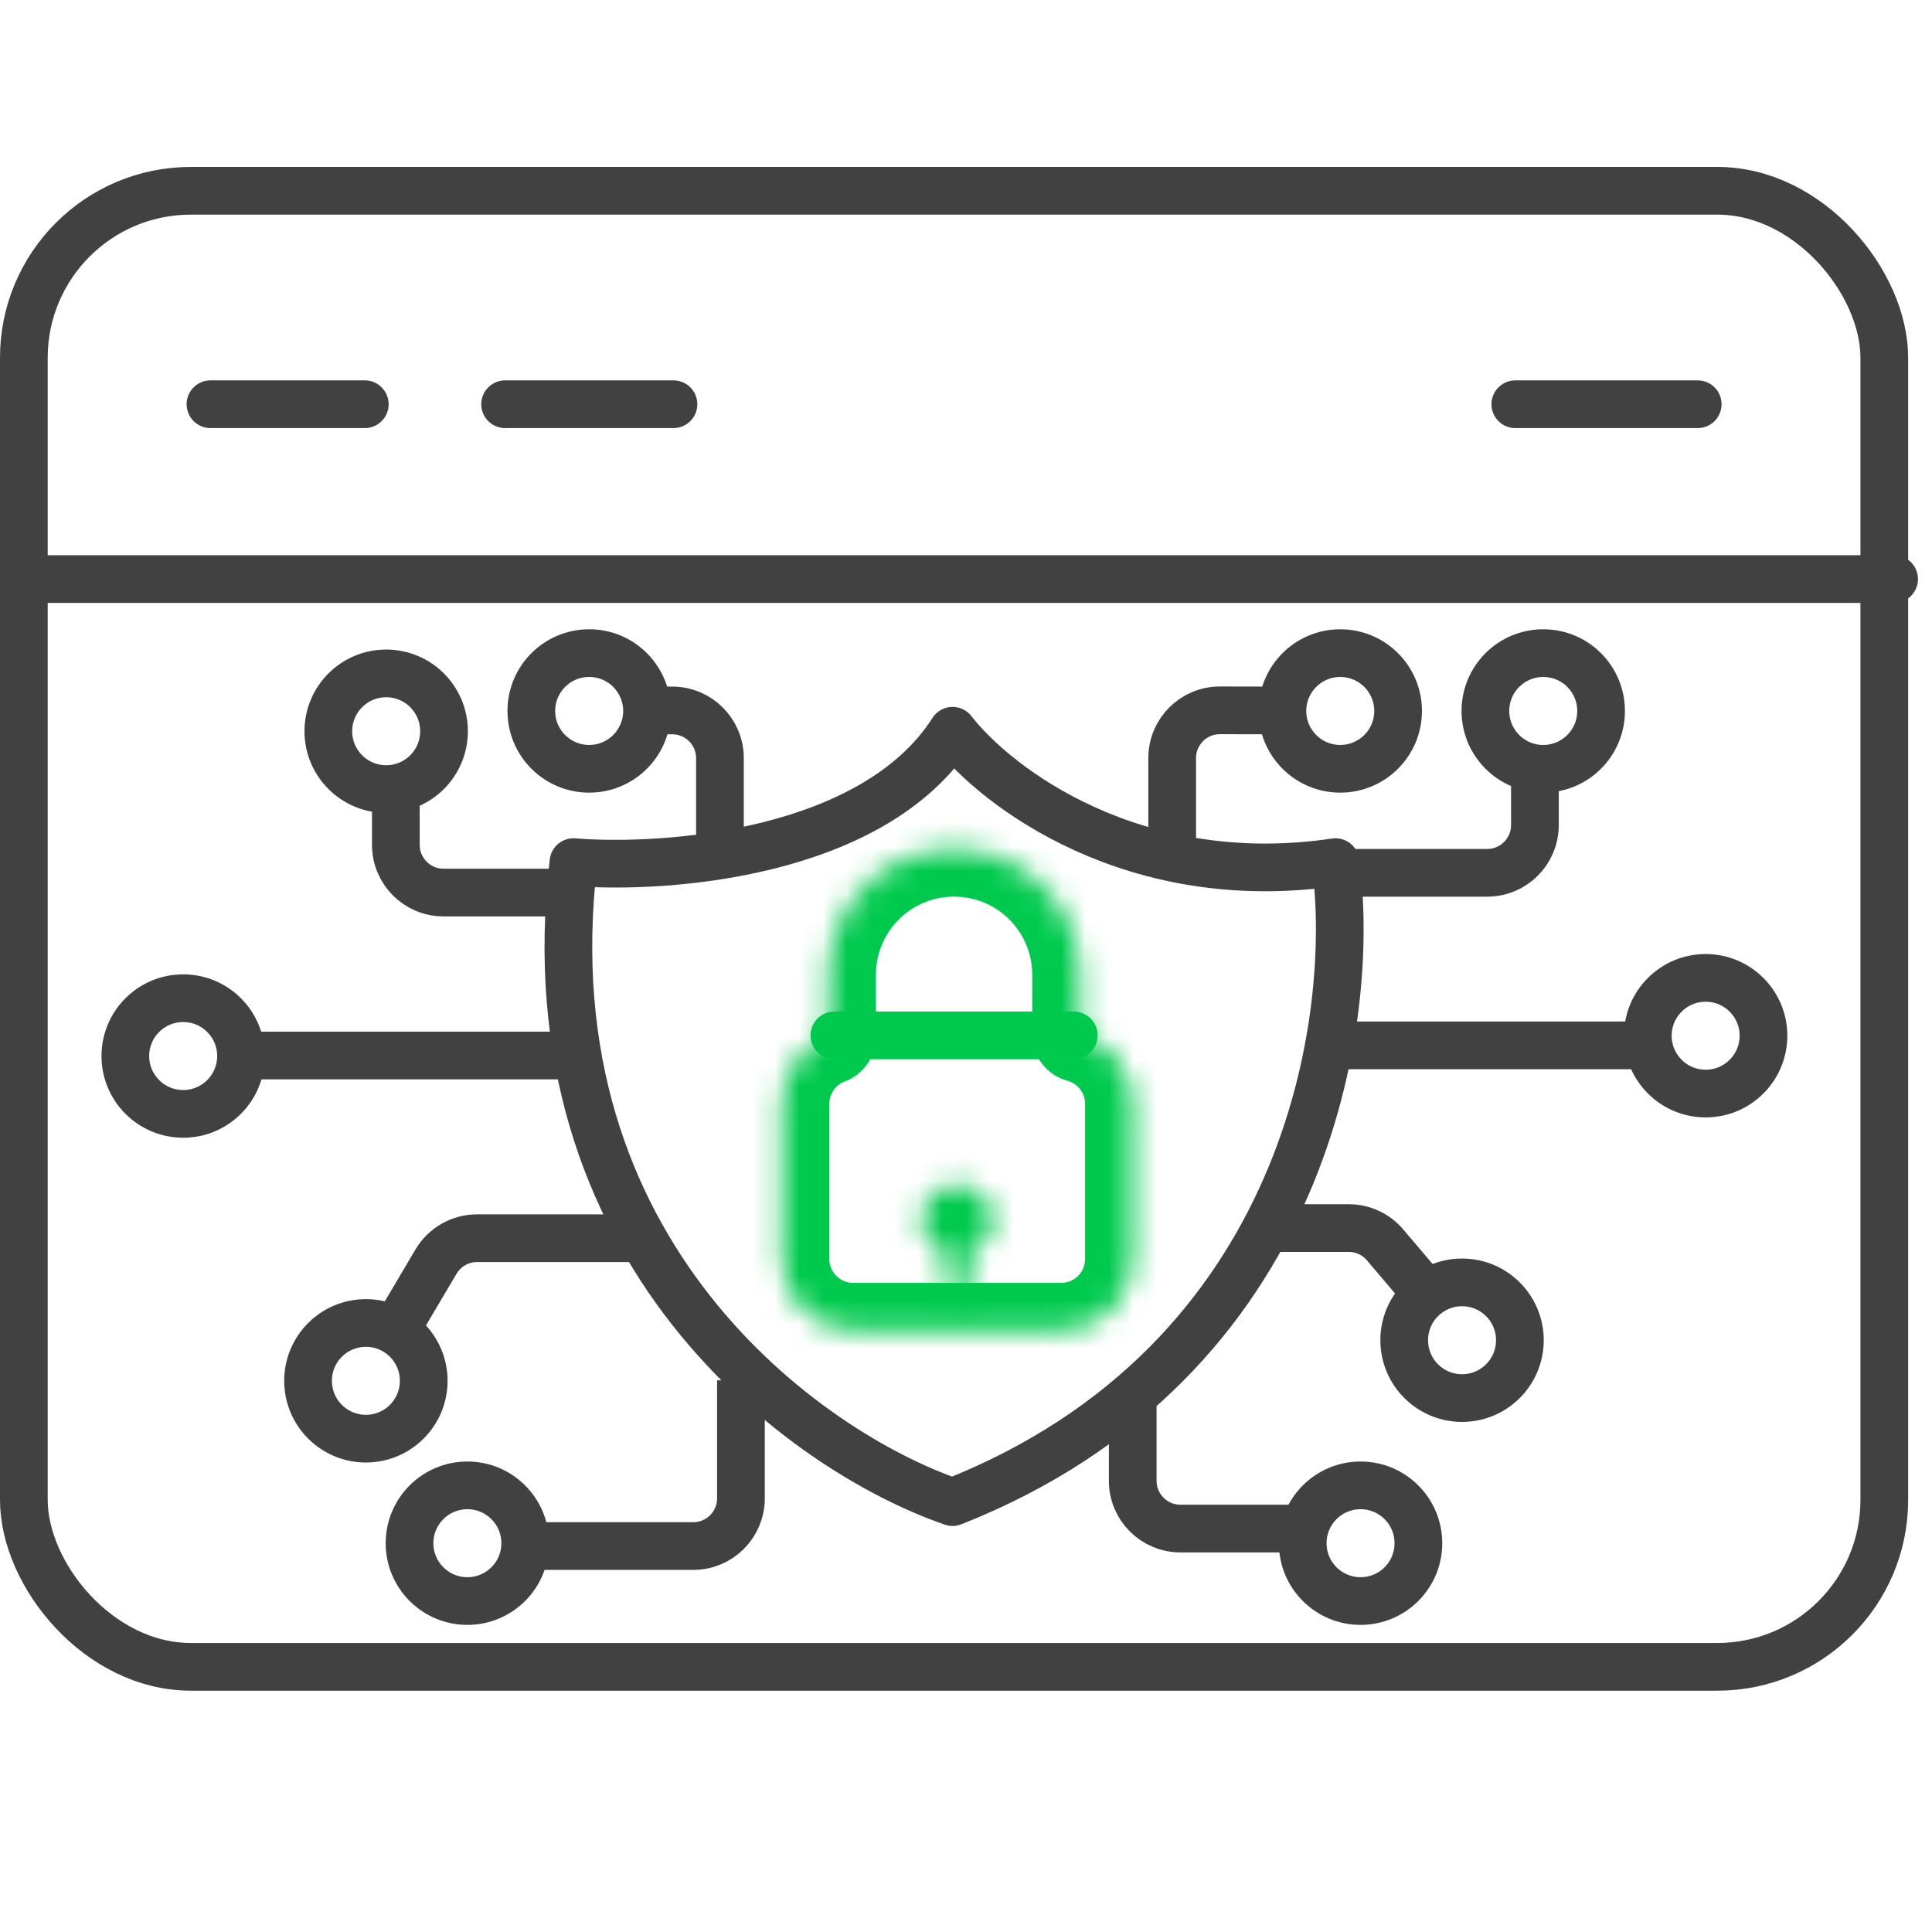 <svg width="81" height="80" viewBox="0 0 81 80" fill="none" xmlns="http://www.w3.org/2000/svg">
<g id="Group 51">
<g id="Group 50">
<rect id="Rectangle 42" x="1" y="7.999" width="78" height="61.885" rx="7" stroke="#414141" stroke-width="2" stroke-linecap="round" stroke-linejoin="round"/>
<path id="Vector 8" d="M39.937 30.638C36.645 35.8 27.97 36.461 24.043 36.146C22.107 52.576 33.832 60.88 39.937 62.978C54.91 57.061 56.879 42.624 55.991 36.146C47.536 37.405 41.765 32.998 39.937 30.638Z" stroke="#414141" stroke-width="2" stroke-linecap="round" stroke-linejoin="round"/>
<path id="Vector 30" d="M31.064 57.871V62.82C31.064 63.925 30.169 64.82 29.064 64.82H22.553M47.49 58.296V62.087C47.49 63.191 48.385 64.087 49.49 64.087H54.894M53.192 51.488H56.545C57.132 51.488 57.69 51.746 58.07 52.193L60 54.467M56.386 43.828H68.936M56.583 36.594H62.352C63.456 36.594 64.352 35.699 64.352 34.594V31.913M10.213 44.254H23.468M26.809 51.913H20.001C19.294 51.913 18.639 52.287 18.279 52.896L16.596 55.743M27.234 29.786H28.184C29.288 29.786 30.184 30.681 30.184 31.786V35.489M16.596 33.19V35.422C16.596 36.526 17.491 37.422 18.596 37.422H23.404M53.192 29.786L51.148 29.782C50.042 29.779 49.144 30.675 49.144 31.782V35.743" stroke="#414141" stroke-width="2"/>
<path id="Ellipse 29" d="M67.126 29.808C67.126 31.147 66.041 32.233 64.701 32.233C63.362 32.233 62.276 31.147 62.276 29.808C62.276 28.468 63.362 27.383 64.701 27.383C66.041 27.383 67.126 28.468 67.126 29.808Z" stroke="#414141" stroke-width="2"/>
<path id="Ellipse 30" d="M58.616 29.808C58.616 31.147 57.53 32.233 56.191 32.233C54.851 32.233 53.766 31.147 53.766 29.808C53.766 28.468 54.851 27.383 56.191 27.383C57.53 27.383 58.616 28.468 58.616 29.808Z" stroke="#414141" stroke-width="2"/>
<path id="Ellipse 31" d="M73.935 43.424C73.935 44.763 72.849 45.849 71.51 45.849C70.171 45.849 69.085 44.763 69.085 43.424C69.085 42.085 70.171 40.999 71.51 40.999C72.849 40.999 73.935 42.085 73.935 43.424Z" stroke="#414141" stroke-width="2"/>
<path id="Ellipse 32" d="M63.722 56.191C63.722 57.53 62.636 58.616 61.297 58.616C59.958 58.616 58.872 57.53 58.872 56.191C58.872 54.851 59.958 53.766 61.297 53.766C62.636 53.766 63.722 54.851 63.722 56.191Z" stroke="#414141" stroke-width="2"/>
<path id="Ellipse 33" d="M17.765 57.893C17.765 59.232 16.679 60.318 15.34 60.318C14.001 60.318 12.915 59.232 12.915 57.893C12.915 56.553 14.001 55.468 15.34 55.468C16.679 55.468 17.765 56.553 17.765 57.893Z" stroke="#414141" stroke-width="2"/>
<path id="Ellipse 37" d="M22.02 64.701C22.02 66.041 20.934 67.126 19.595 67.126C18.256 67.126 17.17 66.041 17.17 64.701C17.17 63.362 18.256 62.276 19.595 62.276C20.934 62.276 22.02 63.362 22.02 64.701Z" stroke="#414141" stroke-width="2"/>
<path id="Ellipse 38" d="M59.467 64.701C59.467 66.041 58.382 67.126 57.042 67.126C55.703 67.126 54.617 66.041 54.617 64.701C54.617 63.362 55.703 62.276 57.042 62.276C58.382 62.276 59.467 63.362 59.467 64.701Z" stroke="#414141" stroke-width="2"/>
<path id="Ellipse 34" d="M10.105 44.276C10.105 45.615 9.019 46.701 7.68 46.701C6.341 46.701 5.255 45.615 5.255 44.276C5.255 42.936 6.341 41.851 7.68 41.851C9.019 41.851 10.105 42.936 10.105 44.276Z" stroke="#414141" stroke-width="2"/>
<path id="Ellipse 35" d="M18.616 30.658C18.616 31.998 17.53 33.083 16.191 33.083C14.851 33.083 13.766 31.998 13.766 30.658C13.766 29.319 14.851 28.233 16.191 28.233C17.53 28.233 18.616 29.319 18.616 30.658Z" stroke="#414141" stroke-width="2"/>
<path id="Ellipse 36" d="M27.126 29.808C27.126 31.147 26.041 32.233 24.701 32.233C23.362 32.233 22.276 31.147 22.276 29.808C22.276 28.468 23.362 27.383 24.701 27.383C26.041 27.383 27.126 28.468 27.126 29.808Z" stroke="#414141" stroke-width="2"/>
<g id="Group 61">
<g id="Union">
<mask id="path-14-inside-1_1819_270" fill="white">
<path fill-rule="evenodd" clip-rule="evenodd" d="M40 35.592C37.086 35.592 34.724 37.954 34.724 40.868V43.466C33.582 43.891 32.77 44.99 32.77 46.279V52.786C32.77 54.443 34.113 55.786 35.77 55.786H44.492C46.149 55.786 47.492 54.443 47.492 52.786V46.279C47.492 44.894 46.553 43.727 45.277 43.383V40.868C45.277 37.954 42.914 35.592 40 35.592Z"/>
</mask>
<path d="M34.724 43.466L35.421 45.341C36.204 45.049 36.724 44.302 36.724 43.466H34.724ZM45.277 43.383H43.277C43.277 44.286 43.883 45.077 44.755 45.313L45.277 43.383ZM36.724 40.868C36.724 39.059 38.191 37.592 40 37.592V33.592C35.981 33.592 32.724 36.85 32.724 40.868H36.724ZM36.724 43.466V40.868H32.724V43.466H36.724ZM34.77 46.279C34.77 45.852 35.038 45.483 35.421 45.341L34.026 41.592C32.127 42.298 30.77 44.127 30.77 46.279H34.77ZM34.77 52.786V46.279H30.77V52.786H34.77ZM35.77 53.786C35.217 53.786 34.77 53.339 34.77 52.786H30.77C30.77 55.548 33.008 57.786 35.77 57.786V53.786ZM44.492 53.786H35.77V57.786H44.492V53.786ZM45.492 52.786C45.492 53.339 45.044 53.786 44.492 53.786V57.786C47.254 57.786 49.492 55.548 49.492 52.786H45.492ZM45.492 46.279V52.786H49.492V46.279H45.492ZM44.755 45.313C45.181 45.428 45.492 45.82 45.492 46.279H49.492C49.492 43.967 47.925 42.026 45.799 41.452L44.755 45.313ZM43.277 40.868V43.383H47.277V40.868H43.277ZM40 37.592C41.81 37.592 43.277 39.059 43.277 40.868H47.277C47.277 36.85 44.019 33.592 40 33.592V37.592Z" fill="#00CA4E" mask="url(#path-14-inside-1_1819_270)"/>
</g>
<g id="Union_2">
<mask id="path-16-inside-2_1819_270" fill="white">
<path fill-rule="evenodd" clip-rule="evenodd" d="M40.609 52.582C41.202 52.383 41.629 51.822 41.629 51.161C41.629 50.334 40.959 49.663 40.131 49.663C39.304 49.663 38.633 50.334 38.633 51.161C38.633 51.822 39.06 52.382 39.653 52.582V54.413C39.653 54.677 39.867 54.891 40.131 54.891C40.395 54.891 40.609 54.677 40.609 54.413V52.582Z"/>
</mask>
<path d="M40.609 52.582L39.971 50.686C39.157 50.96 38.609 51.723 38.609 52.582H40.609ZM39.653 52.582H41.653C41.653 51.723 41.105 50.96 40.291 50.686L39.653 52.582ZM39.629 51.161C39.629 50.937 39.775 50.752 39.971 50.686L41.246 54.478C42.629 54.013 43.629 52.706 43.629 51.161H39.629ZM40.131 51.663C39.854 51.663 39.629 51.438 39.629 51.161H43.629C43.629 49.229 42.063 47.663 40.131 47.663V51.663ZM40.633 51.161C40.633 51.438 40.408 51.663 40.131 51.663V47.663C38.199 47.663 36.633 49.229 36.633 51.161H40.633ZM40.291 50.686C40.487 50.752 40.633 50.937 40.633 51.161H36.633C36.633 52.706 37.632 54.012 39.014 54.477L40.291 50.686ZM41.653 54.413V52.582H37.653V54.413H41.653ZM40.131 52.891C40.971 52.891 41.653 53.573 41.653 54.413H37.653C37.653 55.782 38.762 56.891 40.131 56.891V52.891ZM38.609 54.413C38.609 53.573 39.29 52.891 40.131 52.891V56.891C41.499 56.891 42.609 55.782 42.609 54.413H38.609ZM38.609 52.582V54.413H42.609V52.582H38.609Z" fill="#00CA4E" mask="url(#path-16-inside-2_1819_270)"/>
</g>
<path id="Vector 31" d="M34.984 43.409H45.017" stroke="#00CA4E" stroke-width="2" stroke-linecap="round" stroke-linejoin="round"/>
</g>
<path id="Vector 13" d="M1.177 24.279H79.412M8.824 16.948H15.294M21.177 16.948H28.236M63.53 16.948H71.177" stroke="#414141" stroke-width="2" stroke-linecap="round" stroke-linejoin="round"/>
</g>
</g>
</svg>
